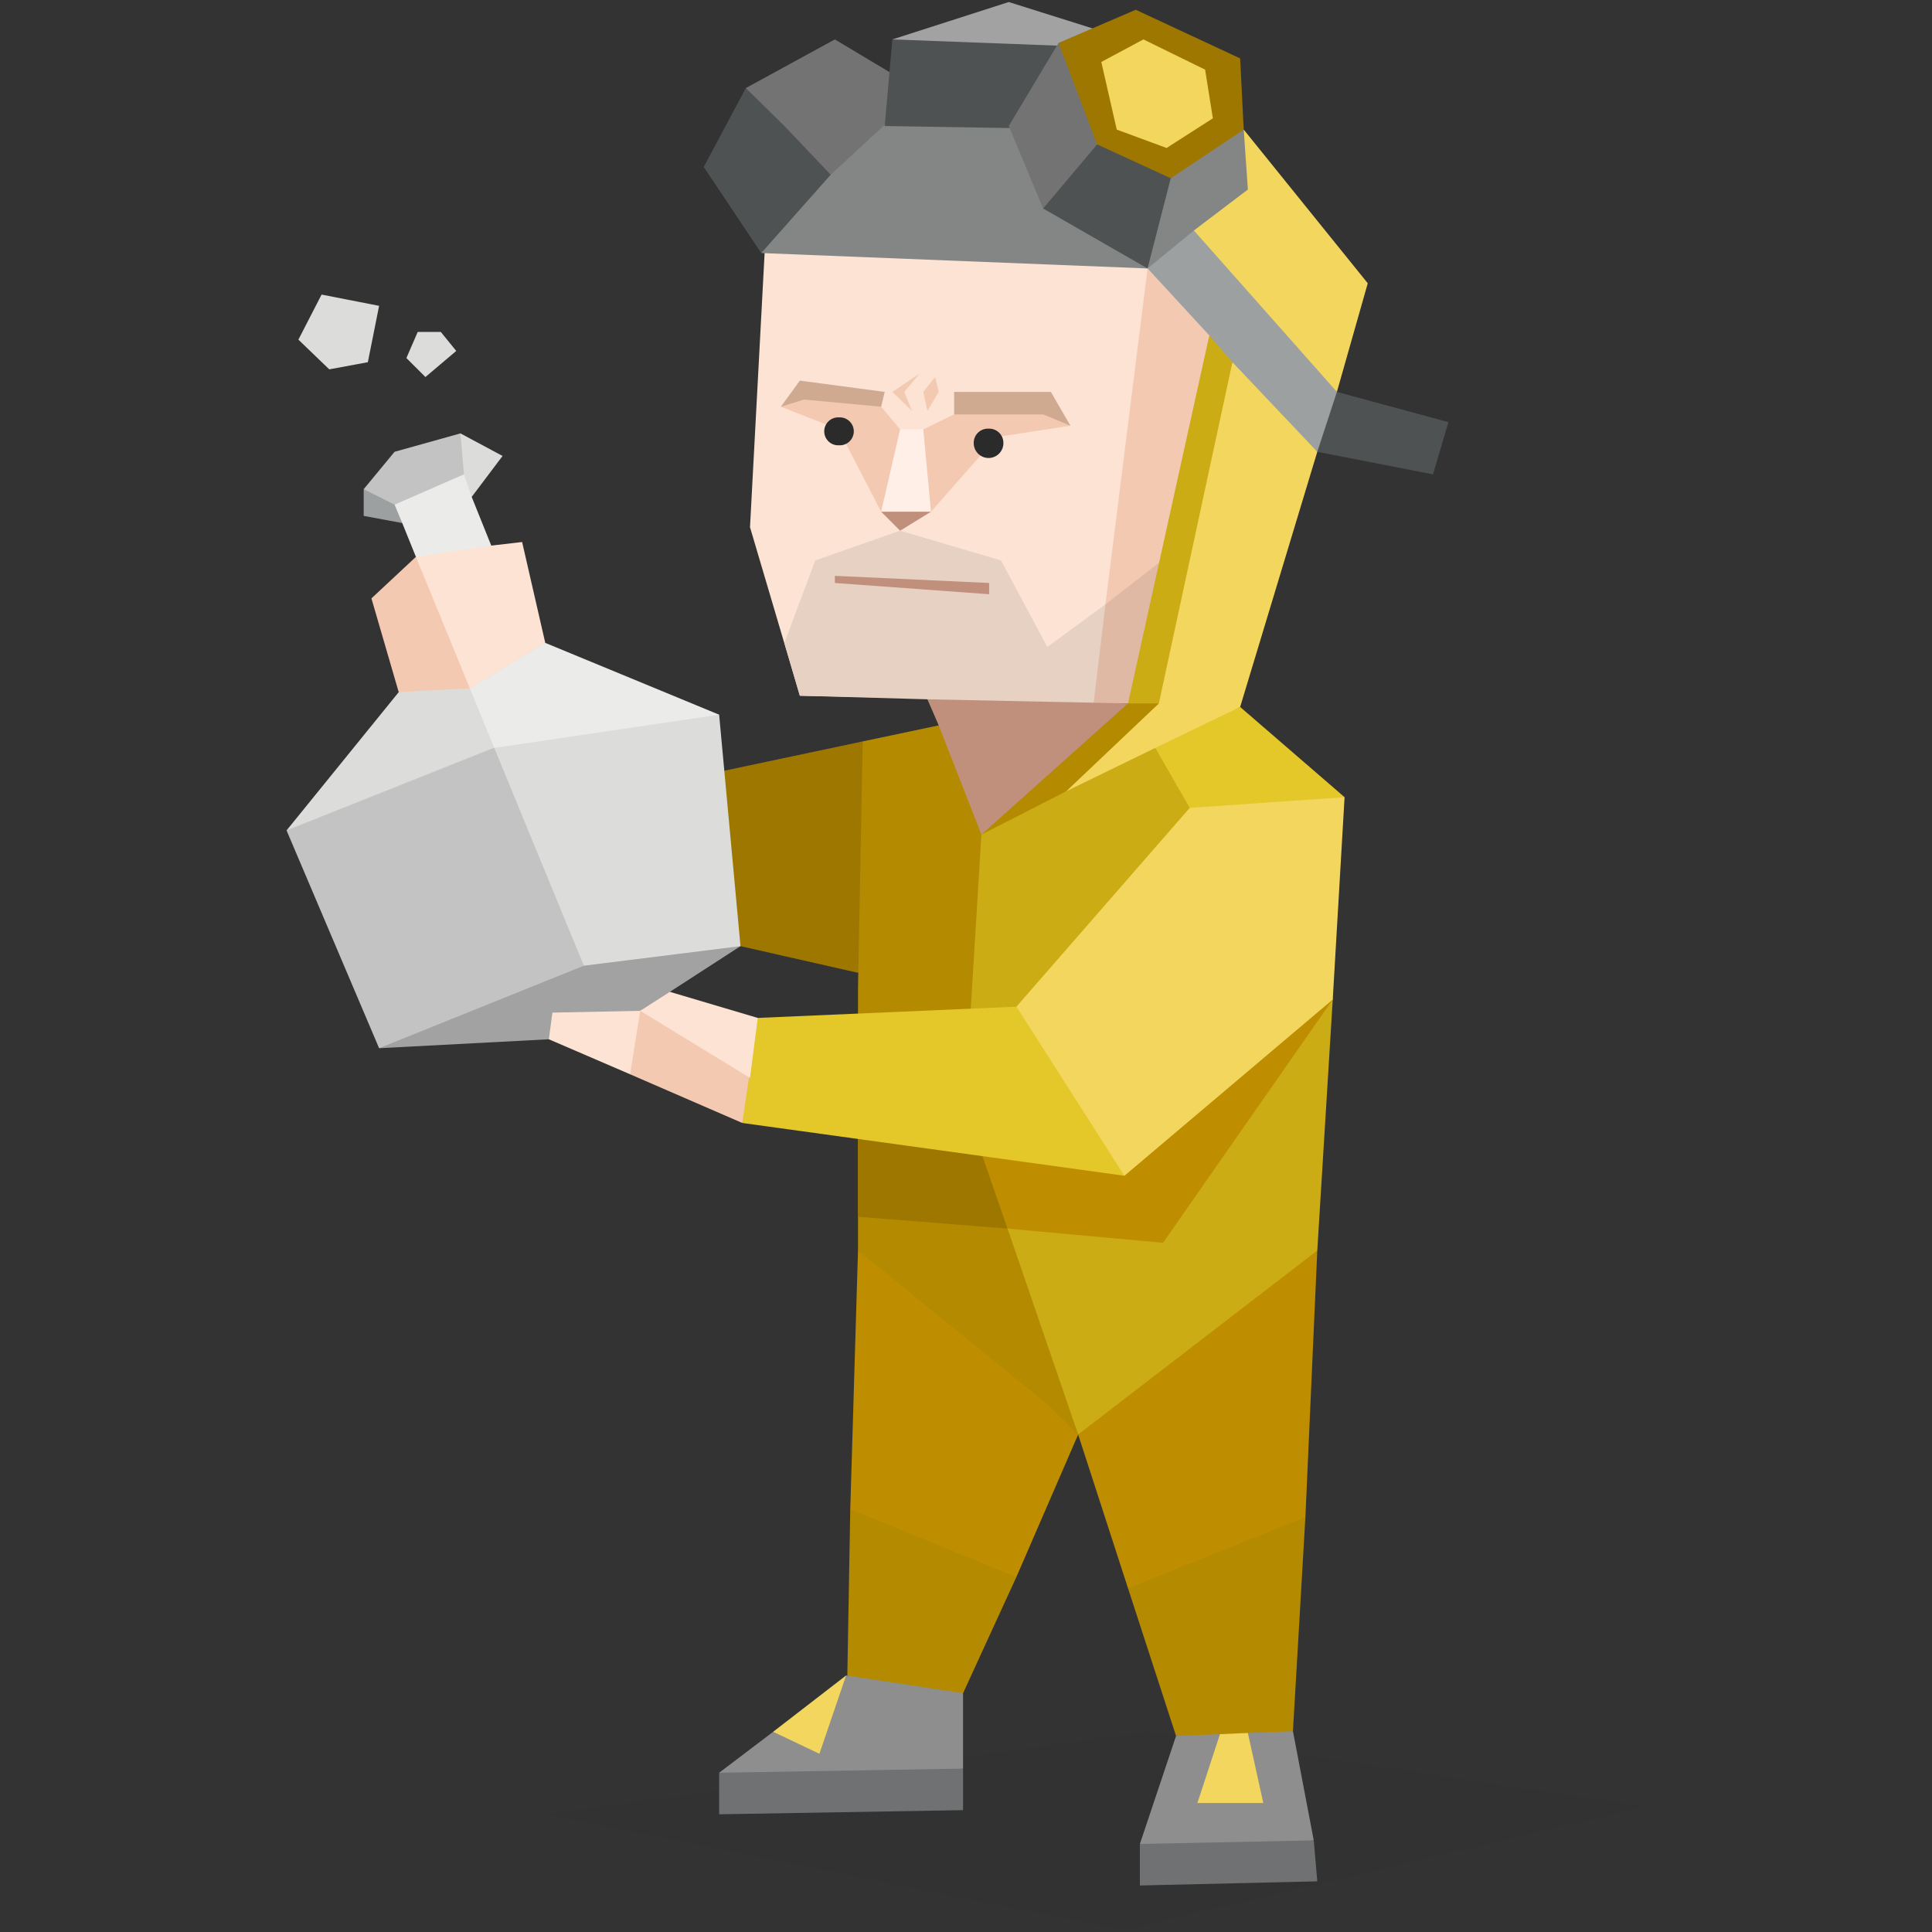 <svg id="Layer_1" data-name="Layer 1" xmlns="http://www.w3.org/2000/svg" viewBox="0 0 400 400"><rect x="0" y="0" width="400" height="400" fill="#333333" stroke="none"/><defs><style>.cls-1,.cls-4,.cls-5{fill:#2b2b2b;}.cls-1{fill-opacity:0.1;}.cls-2{fill:#fce3d4;}.cls-3{fill:#f4c9b2;}.cls-5{opacity:0.1;}.cls-6{fill:#848585;}.cls-7{fill:#737373;}.cls-8{fill:#4f5253;}.cls-9{fill:#a2a2a2;}.cls-10{fill:#f3d65d;}.cls-11{fill:#9d7700;}.cls-12{fill:#9ca0a1;}.cls-13{fill:#cbac14;}.cls-14{fill:#c1907d;}.cls-15{fill:#b48a00;}.cls-16{fill:#be8e00;}.cls-17{fill:#e4c728;}.cls-18{fill:#c3c3c3;}.cls-19{fill:#dcdcdb;}.cls-20{fill:#ebebea;}.cls-21{fill:#8e8e8e;}.cls-22{fill:#6f7173;}.cls-23{fill:#ffefe7;}.cls-24{fill:#cfaa91;}</style></defs><title>explorers_ISFP_famous_fictional_jesse_pinkman_breaking_bad</title><g id="Layer_1-2" data-name="Layer_1"><polygon class="cls-1" points="112.89 375.63 237.59 358.55 340.67 374.03 232.8 399.58 112.89 375.63"/><polygon class="cls-2" points="158.47 49.31 155.28 109.15 165.6 144.04 239.93 145.64 260.69 51.65 218.43 39.24 158.47 49.31"/><polygon class="cls-3" points="237.59 55.58 228.87 125.12 235.14 128.56 243.86 115.78 250.37 69.46 237.59 55.58"/><polygon class="cls-3" points="161.67 84.21 173.59 88.88 182.43 105.95 187.22 108.29 192.75 105.95 206.39 90.47 221.62 88.14 215.23 82.73 197.54 85.8 191.15 88.88 187.96 93.54 186.36 88.88 182.43 84.21 168.79 80.4 161.67 84.21"/><path class="cls-4" d="M204.67,88.75a2.94,2.94,0,0,1,3.07,3,3.07,3.07,0,0,1-6.14,0A2.94,2.94,0,0,1,204.67,88.75Z"/><polygon class="cls-2" points="162.4 133.1 165.6 144.04 192.01 144.78 207.99 155.71 228.01 146.86 232.44 129.54 228.87 125.12 216.83 133.96 207.25 116.03 186.36 109.88 168.79 116.03 162.4 133.1"/><polygon class="cls-3" points="239.93 116.52 228.87 125.12 226.41 145.64 233.54 145.64 239.44 134.46 239.93 116.52"/><polygon class="cls-5" points="162.4 133.1 165.6 144.04 192.01 144.78 207.99 155.71 228.01 146.86 226.41 145.64 228.87 125.12 216.83 133.96 207.25 116.03 186.36 109.88 168.79 116.03 162.4 133.1"/><polygon class="cls-5" points="239.93 116.52 228.87 125.12 226.41 145.64 233.54 145.64 239.44 134.46 239.93 116.52"/><polygon class="cls-6" points="237.59 55.58 157.61 52.39 164 28.31 186.36 22.9 227.15 21.43 237.59 55.58"/><polygon class="cls-7" points="153.68 32.24 171.99 36.17 186.36 22.9 187.22 16.76 172.85 8.16 154.42 18.23 153.68 32.24"/><polygon class="cls-8" points="145.7 34.57 157.61 52.39 171.99 36.17 162.4 26.09 154.42 18.23 145.7 34.57"/><polygon class="cls-8" points="184.76 8.16 183.17 26.09 228.01 26.83 227.15 9.76 209.58 5.09 184.76 8.16"/><polygon class="cls-9" points="208.85 0.42 184.76 8.16 227.15 9.76 228.75 6.68 208.85 0.42"/><polygon class="cls-7" points="208.85 26.09 219.16 8.89 228.01 18.23 227.15 29.9 225.55 36.91 215.97 43.17 208.85 26.09"/><polygon class="cls-10" points="283.18 58.65 257.5 26.83 246.32 46.98 252.71 60.99 276.79 81.14 283.18 58.65"/><polygon class="cls-8" points="237.59 55.58 215.97 43.17 227.15 29.9 237.59 29.9 242.39 36.91 245.58 42.31 237.59 55.58"/><polygon class="cls-6" points="258.36 39.24 247.18 47.72 245.58 53.98 237.59 55.58 242.39 36.91 249.51 28.31 257.5 26.83 258.36 39.24"/><polygon class="cls-11" points="235.14 2.02 219.16 8.89 227.15 29.9 242.39 36.91 257.5 26.83 256.76 12.09 235.14 2.02"/><polygon class="cls-10" points="236.73 8.16 249.51 14.42 251.11 24.5 241.53 30.64 231.21 26.83 228.01 12.83 236.73 8.16"/><polygon class="cls-12" points="247.18 47.72 276.79 81.14 279.98 88.88 272.73 93.54 254.3 79.54 250.37 69.46 237.59 55.58 247.18 47.72"/><polygon class="cls-10" points="215.23 166.52 227.64 164.56 256.76 146.37 272.73 93.54 255.16 74.99 233.54 145.64 218.67 152.27 215.23 166.52"/><polygon class="cls-8" points="299.88 87.4 276.79 81.14 272.73 93.54 296.69 98.21 299.88 87.4"/><polygon class="cls-13" points="233.54 145.64 250.37 69.46 255.16 74.99 239.93 145.64 235.14 147.11 233.54 145.64"/><polygon class="cls-11" points="178.62 153.5 124.07 165.05 125.67 192.94 153.31 195.89 177.64 201.41 182.06 197.85 184.52 157.68 178.62 153.5"/><polygon class="cls-14" points="192.01 144.78 194.35 150.18 192.01 164.19 202.46 178.44 229.73 152.39 233.54 145.64 192.01 144.78"/><polygon class="cls-15" points="178.62 153.5 194.35 150.18 203.19 172.79 223.22 297 195.94 290.73 177.64 258.91 177.64 204.61 178.62 153.5"/><polygon class="cls-11" points="210.44 219.35 208.6 254.37 177.64 251.91 177.64 225.49 210.44 219.35"/><polygon class="cls-16" points="176.04 312.48 177.64 258.91 216.83 290.73 223.22 297 210.44 326.48 203.81 328.82 179.85 320.34 176.04 312.48"/><polygon class="cls-15" points="175.43 346.88 176.04 312.48 210.44 326.48 199.39 350.56 186.98 353.76 175.43 346.88"/><polygon class="cls-13" points="239.19 154.85 269.54 165.78 275.93 206.94 272.73 258.91 254.3 293.8 223.22 297 208.6 254.37 200.98 208.91 203.19 172.79 212.41 165.91 220.76 163.82 239.19 154.85"/><polygon class="cls-16" points="233.54 328.82 223.22 297 272.73 258.91 270.27 314.07 264.75 322.67 240.54 331.77 233.54 328.82"/><polygon class="cls-15" points="243.49 359.41 233.54 328.82 270.27 314.07 267.69 358.43 254.79 366.04 243.49 359.41"/><polygon class="cls-16" points="208.6 254.37 203.19 238.76 203.19 220.09 275.93 206.94 240.79 257.31 208.6 254.37"/><polygon class="cls-17" points="246.32 167.26 239.19 154.85 256.76 146.37 278.38 165.05 262.53 177.82 246.32 167.26"/><polygon class="cls-10" points="210.44 208.42 246.32 167.26 278.38 165.05 275.93 206.94 232.8 243.43 212.04 230.16 210.44 208.42"/><polygon class="cls-17" points="156.88 210.75 210.44 208.42 232.8 243.43 153.68 232.5 151.22 220.09 156.88 210.75"/><polygon class="cls-9" points="78.49 217.02 113.63 215.17 135.75 217.51 138.69 205.35 153.31 195.89 124.07 181.26 78.49 217.02"/><polygon class="cls-18" points="59.33 171.93 78.49 217.02 120.88 199.94 132.06 168.12 119.28 144.04 92.13 151.04 59.33 171.93"/><polygon class="cls-19" points="153.31 195.89 120.88 199.94 102.33 154.85 123.21 144.78 148.89 147.97 153.31 195.89"/><polygon class="cls-19" points="82.55 143.3 59.33 171.93 104.05 154.11 112.89 133.1 98.52 134.7 82.55 143.3"/><polygon class="cls-3" points="76.9 123.89 82.55 143.3 98.52 142.44 98.52 124.63 86.11 115.29 76.9 123.89"/><polygon class="cls-2" points="112.89 133.1 97.29 142.56 86.11 115.29 92.13 108.29 101.71 112.96 108.1 112.22 112.89 133.1"/><polygon class="cls-20" points="148.89 147.97 112.89 133.1 97.29 142.56 102.33 154.85 148.89 147.97"/><polygon class="cls-20" points="78.49 103.62 83.28 108.29 86.11 115.29 101.71 112.96 97.66 102.88 98.52 95.14 88.08 98.95 78.49 103.62"/><polygon class="cls-18" points="75.3 101.28 78.49 105.95 81.69 104.48 96.06 98.21 100.12 96.61 95.33 89.73 81.69 93.54 75.3 101.28"/><polygon class="cls-12" points="75.3 106.81 75.3 101.28 78.49 102.88 81.69 104.48 83.28 108.29 75.3 106.81"/><polygon class="cls-19" points="97.66 102.88 104.05 94.4 95.33 89.73 96.06 98.21 97.66 102.88"/><polygon class="cls-19" points="66.58 60.99 61.78 70.32 68.17 76.47 76.16 74.99 78.49 63.32 66.58 60.99"/><polygon class="cls-19" points="86.48 68.73 84.14 74.13 88.08 78.06 94.46 72.66 91.27 68.73 86.48 68.73"/><polygon class="cls-21" points="148.89 367.03 160.07 358.55 167.07 357.69 175.18 346.88 199.39 350.56 199.39 366.17 176.17 371.69 148.89 367.03"/><polygon class="cls-22" points="148.89 375.63 148.89 367.03 199.39 366.17 199.39 374.77 148.89 375.63"/><polygon class="cls-10" points="169.65 363.1 160.07 358.55 175.18 346.88 169.65 363.1"/><polygon class="cls-21" points="243.49 359.41 236 381.77 253.69 383.86 272 381.03 267.69 358.43 258.36 358.79 255.04 363.59 252.58 359.04 243.49 359.41"/><polygon class="cls-10" points="247.91 373.29 261.55 373.29 258.36 358.79 252.58 359.04 247.91 373.29"/><polygon class="cls-22" points="236 390.37 236 381.77 272 381.03 272.73 389.51 236 390.37"/><polygon class="cls-23" points="186.36 88.88 182.43 105.95 192.75 105.95 191.15 88.88 186.36 88.88"/><polygon class="cls-14" points="186.36 109.88 182.43 105.95 192.75 105.95 186.36 109.88"/><polygon class="cls-14" points="172.85 119.22 204.79 120.7 204.79 123.03 172.85 120.7 172.85 119.22"/><polygon class="cls-24" points="197.54 81.14 197.54 85.8 215.97 85.8 221.62 88.14 217.57 81.14 197.54 81.14"/><polygon class="cls-24" points="183.17 81.14 182.43 84.21 166.46 82.73 161.67 84.21 165.6 78.8 183.17 81.14"/><polygon class="cls-3" points="190.42 77.33 187.22 81.14 188.82 85.07 184.76 81.14 190.42 77.33"/><polygon class="cls-3" points="193.61 78.06 191.15 81.14 192.01 85.07 194.35 81.14 193.61 78.06"/><path class="cls-4" d="M173.71,86.42a2.89,2.89,0,1,1,0,5.77,2.89,2.89,0,1,1,0-5.77Z"/><polygon class="cls-3" points="130.46 222.42 153.68 232.5 156.88 210.75 132.67 209.15 124.07 214.68 130.46 222.42"/><polygon class="cls-2" points="113.63 215.17 130.46 222.42 132.55 209.28 114.37 209.65 113.63 215.17"/><polygon class="cls-2" points="138.69 205.35 132.55 209.28 155.28 223.16 156.88 210.75 138.69 205.35"/><polygon class="cls-15" points="239.93 145.64 220.76 163.82 203.19 172.79 233.54 145.64 239.93 145.64"/></g></svg>